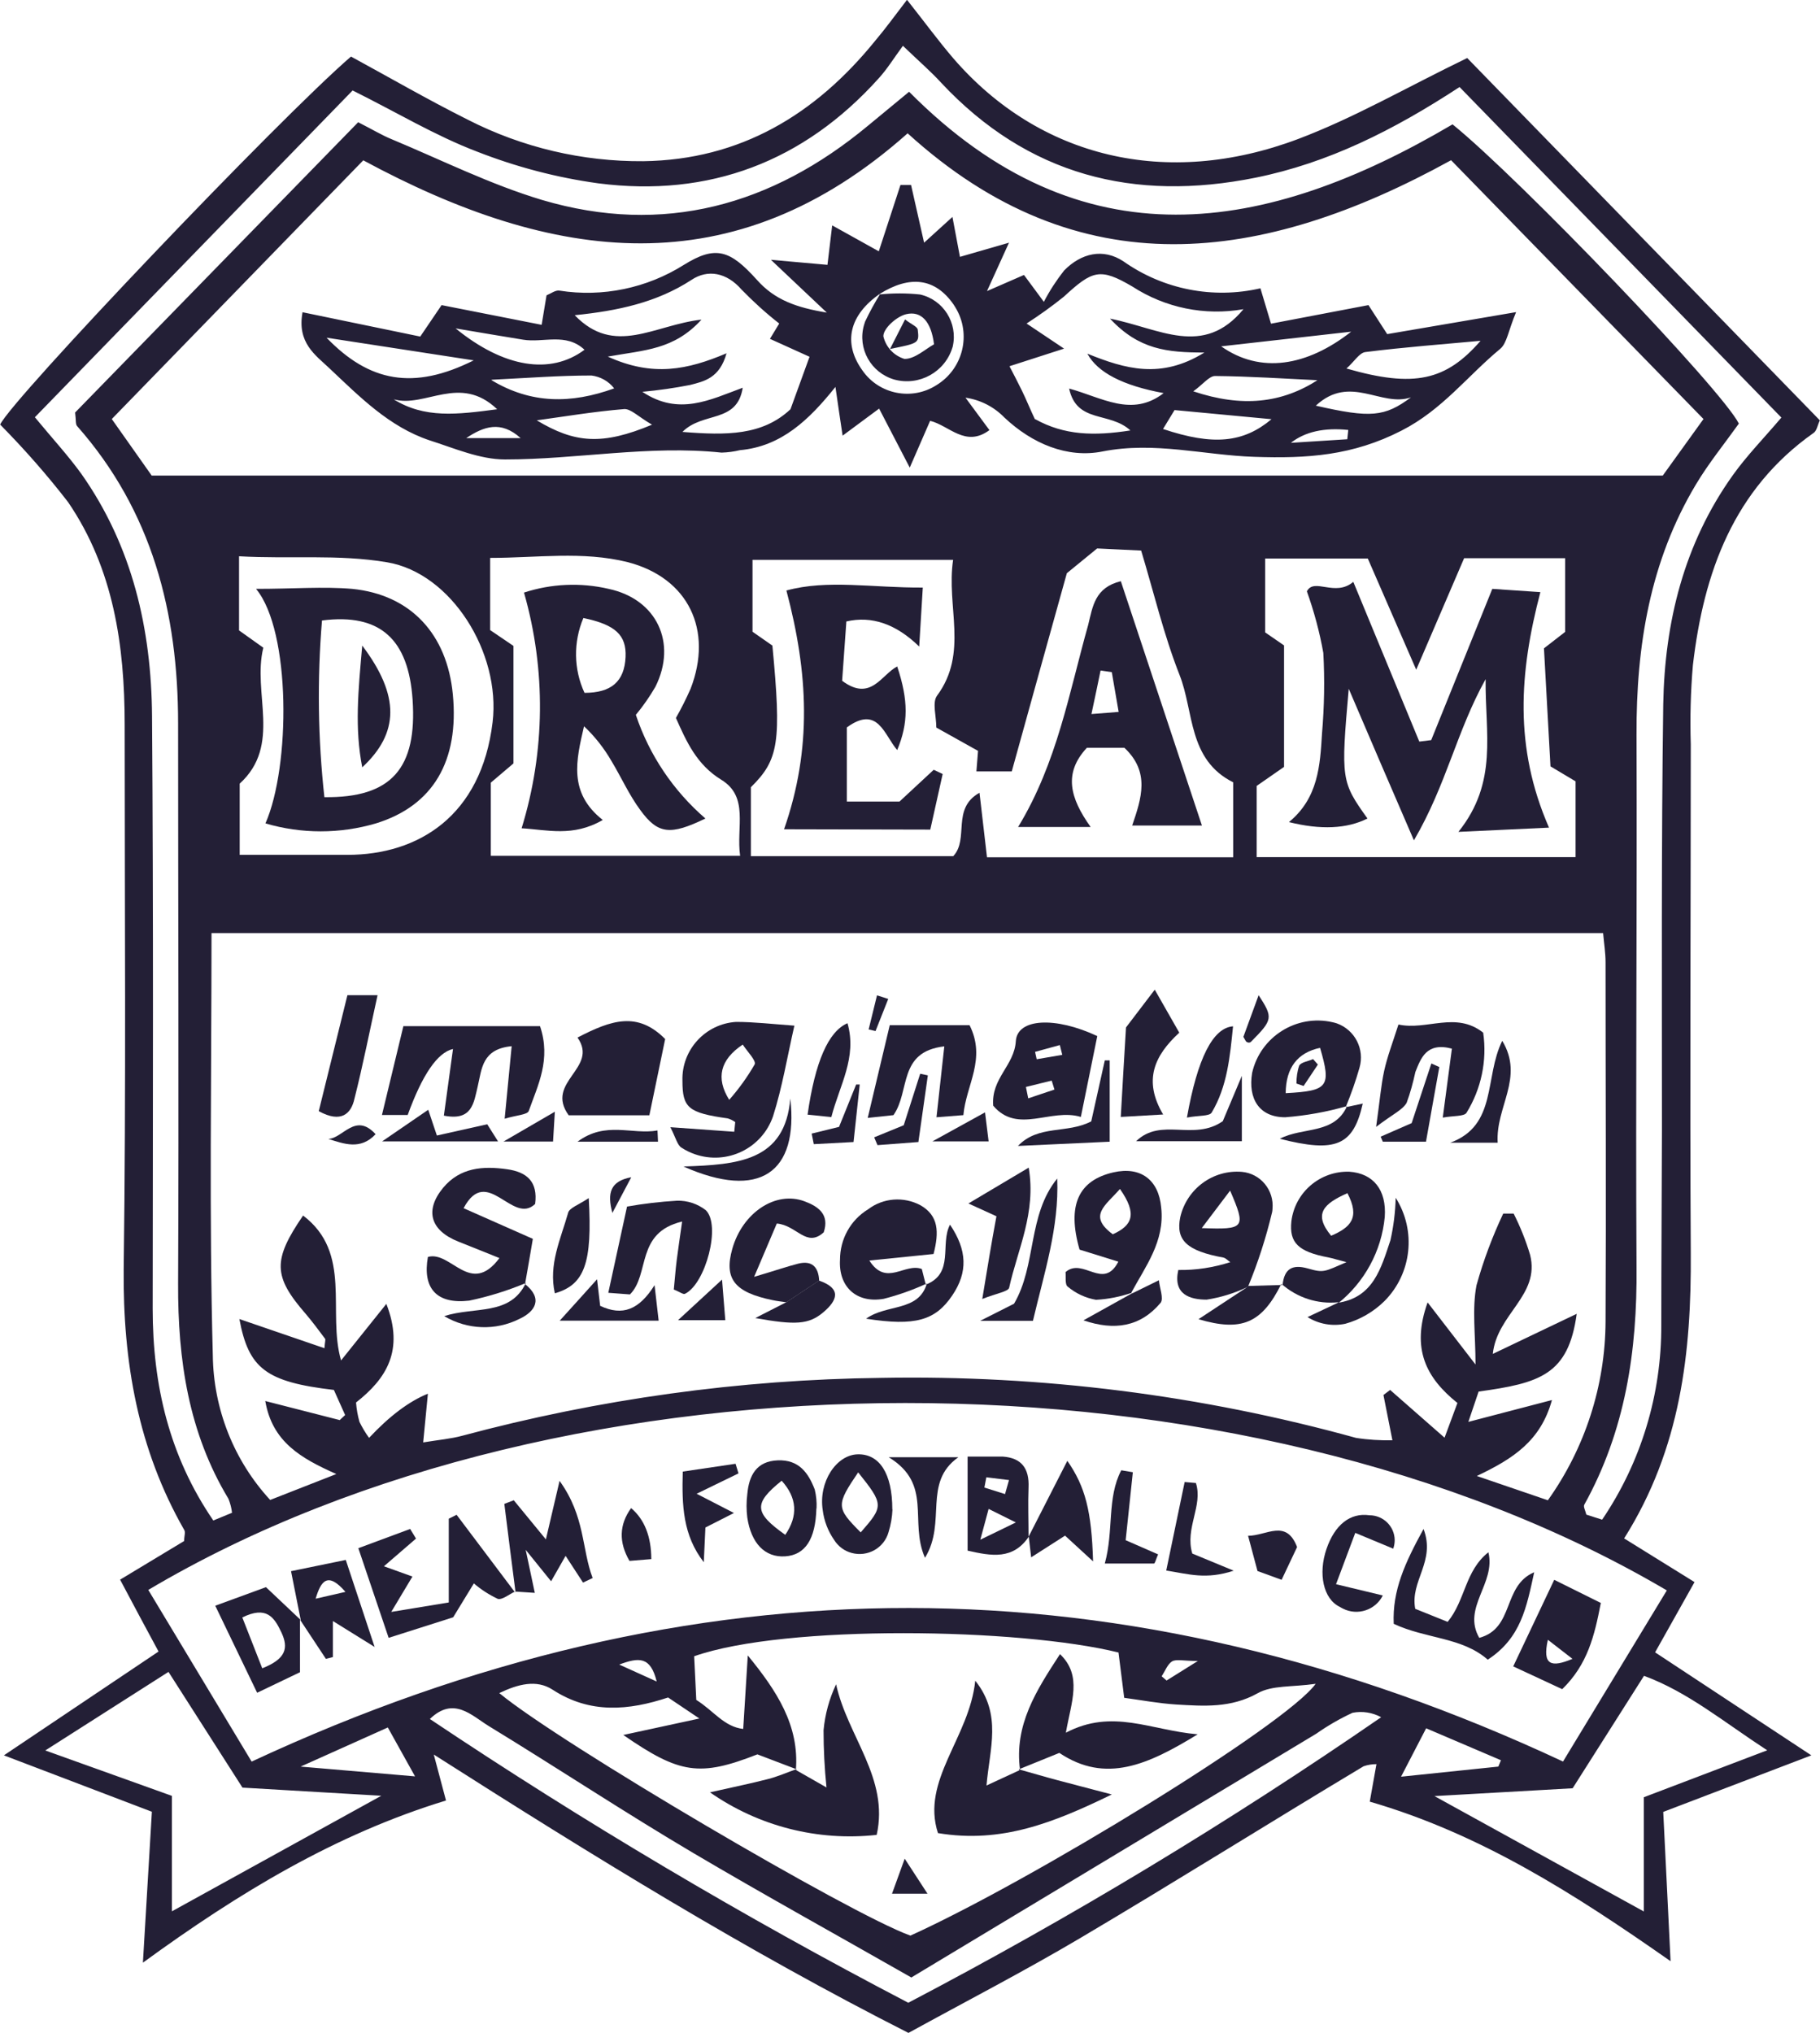 <svg xmlns="http://www.w3.org/2000/svg" id="Capa_2" data-name="Capa 2" viewBox="0 0 111.69 124.74"><defs><style>      .cls-1 {        fill: #231f36;      }    </style></defs><g id="Capa_2-2" data-name="Capa 2"><g id="Capa_2-3" data-name="Capa 2"><g id="Capa_1-2" data-name="Capa 1-2"><path class="cls-1" d="M55.67,0c1.1,1.39,1.94,2.54,2.86,3.61,5.25,6.05,13.03,7.97,21.13,4.92,3.47-1.31,6.68-3.18,10.38-4.97l21.64,22.23c-.14,.3-.19,.64-.38,.77-4.92,3.47-6.75,8.58-7.41,14.25-.14,1.62-.18,3.24-.13,4.86,0,10.42-.06,20.81,0,31.21,.04,6.09-.61,11.99-4.09,17.51l4.32,2.68-2.42,4.31,9.59,6.32-9.09,3.47c.15,2.95,.28,5.77,.45,9.16-5.95-4.17-11.68-7.82-18.46-9.79l.41-2.3c-.27,0-.53,.04-.79,.13-5.79,3.47-11.54,7.08-17.37,10.53-3.43,2.03-6.99,3.87-10.56,5.83-9.96-5.05-19.34-10.84-29.13-17.08l.75,2.82c-6.8,2.08-12.71,5.66-18.6,9.95l.55-9.26L.24,107.7l9.49-6.37c-.79-1.46-1.54-2.86-2.36-4.41l3.93-2.37c0-.31,.1-.54,0-.69-2.83-4.95-3.76-10.3-3.71-15.98,.15-11.1,.06-22.28,.06-33.44,0-4.86-.69-9.55-3.47-13.63-1.29-1.67-2.69-3.26-4.17-4.76C.69,24.53,17.13,7.27,21.54,3.47c2.37,1.29,4.74,2.66,7.18,3.88,3.33,1.7,7.02,2.57,10.76,2.54,5.95-.08,10.56-2.86,14.23-7.39,.61-.72,1.17-1.49,1.95-2.51Zm-6.8,108.55l-2.39-.91c-3.55,1.39-4.77,1.2-8.23-1.19l4.67-1.01-1.92-1.29c-2.42,.8-4.79,1.02-7.09-.48-.99-.64-2.12-.34-3.27,.21,3.66,3.04,21.58,13.58,25.23,14.88,7.4-3.35,23.07-12.93,24.87-15.45-1.44,.21-2.68,.08-3.56,.58-1.65,.92-3.31,.79-5.01,.69-1.08-.07-2.14-.27-3.18-.41l-.35-2.78c-6.06-1.5-20.44-1.74-26.04,.23l.13,2.68c1.05,.65,1.7,1.65,2.88,1.78l.28-4.51c1.76,2.15,3.18,4.29,2.95,7.05l.05-.07Zm42.74-25.48l5.15-2.46c-.51,3.75-2.27,4.25-6.02,4.77l-.63,1.86,5.13-1.34c-.69,2.51-2.38,3.6-4.61,4.66l4.36,1.49c2.28-3.2,3.52-7.03,3.54-10.96,.04-7.35,0-14.7,0-22.06,0-.55-.09-1.1-.15-1.78H12.98c0,8.77-.15,17.37,.08,25.91,.04,3.29,1.29,6.45,3.52,8.87l4.06-1.59c-2.18-.97-3.93-1.97-4.36-4.48l4.57,1.17s.13-.13,.33-.31l-.69-1.54c-4.17-.49-5.23-1.31-5.8-4.35l5.22,1.79c.03-.4,.08-.53,.04-.58-.39-.52-.78-1.05-1.2-1.54-1.99-2.29-2.02-3.29-.15-6.02,3.04,2.3,1.47,5.9,2.33,8.89l2.78-3.47c1.11,2.86,0,4.59-1.86,6.05,.03,.4,.1,.8,.21,1.19,.17,.34,.36,.67,.59,.98q1.88-2.01,3.61-2.71l-.29,2.99c.97-.16,1.7-.22,2.4-.41,8.39-2.25,17.02-3.45,25.71-3.55,9.84-.18,19.65,1.06,29.13,3.68,.74,.12,1.49,.16,2.24,.15-.24-1.2-.39-1.99-.55-2.78l.41-.31,3.34,2.93,.79-2.13c-1.92-1.54-2.85-3.32-1.83-6.17l2.94,3.81c0-1.86-.22-3.4,.06-4.86,.42-1.51,.97-2.98,1.64-4.4h.64c.41,.81,.75,1.66,1.01,2.53,.63,2.5-2.04,3.62-2.29,6.09h0ZM15.45,108.08c27.06-12.61,53.7-12.51,80.47,0l6.37-10.5c-26.08-15.36-67.49-15.29-93.19-.03l6.34,10.53ZM22.3,9.83L6.86,25.71l2.45,3.47H102.04l2.5-3.47-15.49-15.88c-11.58,6.38-22.84,7.91-33.35-1.65-10.71,9.52-21.78,7.93-33.4,1.66ZM14.24,92.83c-.03-.3-.11-.59-.22-.87-2.45-4.06-3.11-8.52-3.09-13.2,.05-11.46,0-22.93,0-34.37,0-6.8-1.59-13.03-6.2-18.25-.1-.11-.06-.35-.12-.83L21.98,7.5c.87,.44,1.44,.79,2.05,1.04,3.07,1.28,6.07,2.78,9.24,3.73,7.44,2.2,14.1,.34,20-4.56l2.52-2.08c10.6,10.69,21.9,8.75,33.35,2,4.17,3.38,16.52,16.27,17.57,18.36-.87,1.22-1.84,2.41-2.62,3.71-2.84,4.73-3.68,9.94-3.66,15.38,.04,10.88-.06,21.77,0,32.66,.05,5.15-.69,10.05-3.21,14.59-.06,.12,.07,.35,.13,.6l.97,.31c2.39-3.53,3.65-7.69,3.63-11.95,0-4.01,.03-8.02,.04-12.03,0-8.69-.04-17.37,.08-26.06,.09-5,1.26-9.82,4.26-14.03,.87-1.22,1.93-2.3,2.99-3.55L89.57,5.34c-4.08,2.67-8.07,4.66-12.51,5.56-7.48,1.51-13.99-.15-19.3-5.82-.63-.69-1.33-1.29-2.35-2.27-.57,.78-.97,1.43-1.48,1.99-4.61,5.13-10.42,7.32-17.2,6.45-2.56-.35-5.06-1.01-7.46-1.95-2.55-.97-4.95-2.42-7.63-3.75L2.14,25.6c1.08,1.31,2.04,2.35,2.85,3.47,3.14,4.45,4.3,9.54,4.34,14.86,.09,12.12,.05,24.25,.04,36.37,0,4.67,1.01,9.03,3.72,12.99l1.14-.47Zm31.84-40.3h12.42c.99-1.06-.13-2.92,1.61-3.89,.17,1.5,.32,2.78,.46,3.96h15.11v-4.6c-2.78-1.39-2.4-4.32-3.29-6.58-.97-2.46-1.58-5.06-2.36-7.64l-2.7-.13-1.86,1.52c-1.22,4.38-2.31,8.29-3.38,12.16h-2.17l.1-1.26-2.56-1.43c0-.69-.26-1.54,.04-1.95,1.95-2.63,.56-5.47,.99-8.34h-12.31v4.41l1.22,.85c.56,5.91,.4,7-1.32,8.69v4.23Zm9.83,68.79c-4.72-2.69-9.03-5.07-13.3-7.59s-8.39-5.25-12.62-7.83c-1.06-.65-2.15-1.84-3.61-.43,9.46,6.33,19.26,12.14,29.36,17.41,10.02-5.25,19.71-11.1,29.02-17.52-.54-.29-1.16-.39-1.76-.27-.78,.36-1.52,.79-2.22,1.28l-24.87,14.97Zm22.88-74.26l-1.67,1.16v4.37h19.57v-4.65l-1.54-.92c-.14-2.47-.27-4.86-.4-7.24l1.3-1.01v-4.52h-6.2l-2.94,6.84-2.97-6.82h-6.3v4.53l1.16,.8v7.46Zm22.09,70.21v-7l7.57-2.88c-2.7-1.76-4.86-3.57-7.56-4.57l-4.38,6.9-8.48,.48,12.85,7.08Zm-90.33-7.09v7.09l12.85-7.09-8.52-.5-4.54-7.1-7.56,4.82,7.78,2.79ZM30.13,52.51h15.29c-.25-1.77,.56-3.62-1.16-4.67-1.51-.93-2.13-2.33-2.78-3.79,.33-.58,.63-1.18,.9-1.79,1.39-3.59-.12-6.8-3.86-7.77-2.78-.69-5.56-.26-8.44-.26v4.43l1.43,.97v7.21l-1.39,1.18v4.48Zm-15.42-.06h6.61c4.35,0,8.22-2.38,8.91-8.14,.51-4.27-2.54-9.15-6.47-9.81-3.02-.51-5.98-.19-9.09-.37v4.55l1.49,1.06c-.69,2.78,1.15,5.97-1.45,8.34v4.37Zm9.09,53.54l-5.35,2.4,7.02,.6-1.67-3Zm68.15,2.4l.16-.39-4.59-1.96-1.54,2.97,5.97-.62Zm-53.95-6.26l2.3,1.04c-.38-1.55-1.09-1.49-2.3-1.04Zm35.51-.22c-.89,0-1.33-.13-1.59,.03s-.43,.6-.63,.91l.3,.26,1.92-1.2Z"></path><path class="cls-1" d="M45.11,68.84c-.14-.1-.29-.17-.45-.22-2.43-.34-2.78-.65-2.78-2.31-.06-1.89,1.4-3.49,3.29-3.61,1.1,0,2.2,.13,3.58,.23-.44,1.92-.74,3.77-1.31,5.56-.68,1.97-2.82,3.01-4.79,2.33-.29-.1-.56-.23-.82-.4-.26-.15-.35-.59-.69-1.26l3.92,.28,.06-.6Zm.47-4.75q-2.08,1.39-.83,3.39c.59-.67,1.11-1.39,1.56-2.17,.12-.22-.45-.79-.73-1.22Z"></path><path class="cls-1" d="M24.75,62.96h8.39c.69,2.04-.13,3.62-.69,5.2-.08,.24-.76,.26-1.48,.48l.43-4.45c-1.82,.17-1.83,1.39-2.08,2.45s-.35,2.15-2.08,1.81l.56-4.09q-1.43,.33-2.78,4.05h-1.58l1.31-5.43Z"></path><path class="cls-1" d="M32.27,78.72c-1.12,.47-2.28,.83-3.47,1.08-2.03,.24-2.88-.78-2.54-2.68,1.42-.4,2.61,2.45,4.39,.07-.91-.37-1.72-.69-2.52-1.01-1.73-.69-2.08-1.92-.93-3.31,1.04-1.24,2.44-1.34,3.92-1.13,1.22,.17,1.9,.77,1.72,2.13-1.39,1.33-2.95-2.45-4.39,.26l4.25,1.88c-.19,1.12-.33,1.94-.48,2.78l.05-.06Z"></path><path class="cls-1" d="M82.12,79.9c-1.26,.13-2.52-.28-3.47-1.12l.06,.06c.1-.98,.58-1.29,1.56-1.01s.99,.2,2.36-.39c-.59-.15-.85-.24-1.11-.29-1.85-.35-2.41-.9-2.27-2.22,.22-1.78,1.76-3.09,3.55-3.04,1.47,.1,2.3,1.11,2.18,2.78-.2,2.09-1.24,4-2.88,5.31l.04-.08Zm.54-6.68c-1.43,.64-2.08,1.26-.97,2.6,1.19-.51,1.79-1.1,1-2.61h-.03Z"></path><path class="cls-1" d="M35.44,63.66c2.08-1.08,3.68-1.62,5.38,.09l-.97,4.68h-4.95c-1.49-2.06,1.87-2.88,.54-4.77Z"></path><path class="cls-1" d="M69.48,79.31c-.72,.25-1.47,.4-2.22,.44-.64-.11-1.24-.39-1.74-.81-.18-.13-.1-.65-.13-.89,1.07-.93,2.32,1.15,3.24-.64l-2.38-.74c-.78-2.72-.07-4.25,2.08-4.74,1.67-.38,2.78,.46,2.93,2.16,.23,2.08-.97,3.61-1.86,5.27l.08-.06Zm-.75-6.36c-.89,1.02-1.99,1.64-.44,2.78,1.2-.54,1.52-1.24,.44-2.78Z"></path><path class="cls-1" d="M76.48,79c-.77,.36-1.59,.61-2.43,.74-1,0-2.08-.3-1.74-1.82,1.08,.02,2.16-.15,3.19-.48-.16-.11-.28-.25-.42-.28-2.24-.41-2.94-1.06-2.65-2.48,.4-1.74,2.01-2.93,3.79-2.78,1.15,.11,1.98,1.13,1.87,2.28,0,.06-.01,.12-.02,.18-.37,1.56-.86,3.08-1.47,4.56l-.13,.09Zm-2.73-3.65c2.65,.1,2.73,0,1.74-2.3l-1.74,2.3Z"></path><path class="cls-1" d="M56.88,78.75c-.85,.39-1.74,.71-2.65,.94-1.67,.29-2.78-.74-2.68-2.4,0-1.26,.64-2.43,1.72-3.09,.93-.71,2.19-.8,3.22-.25,1.11,.64,1.15,1.63,.8,2.99l-3.94,.4c1.04,1.63,2.17,.12,3.22,.52l.24,.95,.07-.07Z"></path><path class="cls-1" d="M82.68,67.86c-1.24,.36-2.52,.59-3.81,.69-1.59,0-2.29-1.13-2.03-2.72,.5-2.22,2.72-3.62,4.94-3.11,.09,.02,.17,.04,.26,.07,1.11,.4,1.72,1.59,1.39,2.72-.23,.81-.51,1.6-.83,2.38l.08-.03Zm-3.75-.79c2.58-.14,2.78-.39,2.08-2.78q-2.09,.45-2.11,2.78h.02Z"></path><path class="cls-1" d="M67.34,63.56c-.34,1.66-.65,3.2-1.01,4.97-1.85-.56-3.88,1.08-5.38-.69-.13-1.7,1.3-2.45,1.39-3.97,.1-1.39,2.42-1.51,5-.3Zm-4.38,3.14l.14,.69,1.61-.54-.17-.55-1.58,.39Zm.56-2.16l.1,.45,1.57-.27-.15-.6-1.53,.42Z"></path><path class="cls-1" d="M88.54,68.57l.56-4.23c-1.56-.41-1.9,.58-2.24,1.43-.14,.64-.31,1.28-.54,1.9-.26,.44-.85,.69-1.87,1.47,.23-1.63,.3-2.54,.49-3.42s.54-1.79,.88-2.86c1.74,.38,3.52-.83,5.2,.5,.25,1.71-.12,3.45-1.02,4.91-.14,.24-.81,.18-1.45,.3Z"></path><path class="cls-1" d="M54.59,62.9h4.91c1.04,2.08-.21,3.65-.38,5.52l-1.65,.13,.48-4.35c-2.86,.33-2.08,2.74-3.12,4.22l-1.58,.17,1.35-5.68Z"></path><path class="cls-1" d="M41.85,74.95c-2.86,.69-1.95,3.22-3.19,4.47l-1.33-.1,1.15-5.29c1.01-.18,2.03-.3,3.06-.36,.64-.02,1.27,.19,1.77,.58,.95,.9,0,4.51-1.27,5.13-.11,.06-.33-.12-.69-.26,.06-.56,.1-1.19,.18-1.81s.17-1.24,.33-2.36Z"></path><path class="cls-1" d="M48.25,79.9c-.28-.04-.56-.07-.84-.13-2.34-.48-2.99-1.31-2.47-3.15,.63-2.22,2.66-3.58,4.44-2.91,.83,.31,1.54,.8,1.17,1.9-1.07,.97-1.65-.44-2.88-.54l-1.39,3.27c1.39-.41,2.04-.64,2.71-.81,.85-.21,1.24,.22,1.28,1.04l-2.01,1.33Z"></path><path class="cls-1" d="M70.87,60.73l1.5,2.63c-1.51,1.39-2.24,2.91-.99,5.02l-2.6,.15c.1-1.83,.2-3.47,.32-5.49l1.76-2.31Z"></path><path class="cls-1" d="M61.14,74.62l-1.71-.78,3.7-2.2c.47,2.78-.69,5.04-1.2,7.37-.06,.24-.78,.34-1.65,.69,.31-1.88,.56-3.42,.87-5.08Z"></path><path class="cls-1" d="M19.56,68.18l1.76-7.12h1.85c-.49,2.22-.9,4.31-1.42,6.36-.2,.91-.81,1.51-2.18,.76Z"></path><path class="cls-1" d="M82.05,79.94c2.24-.3,2.71-2.16,3.28-3.85,.19-.85,.3-1.72,.32-2.6,1.28,2.02,.99,4.65-.69,6.34-.67,.66-1.5,1.14-2.4,1.39-.8,.17-1.63,.02-2.32-.41l1.91-.9-.09,.03Z"></path><path class="cls-1" d="M63.39,81.04h-3.24l2.08-1.05c1.39-2.37,.82-5.43,2.65-7.68,.12,3.01-.8,5.79-1.49,8.73Z"></path><path class="cls-1" d="M56.81,78.82c1.78-.69,.86-2.49,1.49-3.68,1.06,1.57,1.1,2.92,.14,4.34-1.04,1.54-2.27,1.9-5.29,1.43,1.27-.92,3.22-.41,3.73-2.16l-.07,.07Z"></path><path class="cls-1" d="M48.5,67.4c.51,4.54-1.87,6.25-6.56,4.17,3.34-.11,6.24-.32,6.56-4.17Z"></path><path class="cls-1" d="M72.84,68.57q.97-5.46,2.83-5.6c-.19,1.86-.35,3.68-1.31,5.29-.14,.24-.81,.17-1.52,.31Z"></path><path class="cls-1" d="M51.03,68.54l-1.47-.15q.69-4.86,2.45-5.61c.6,2.1-.49,3.81-.99,5.75Z"></path><path class="cls-1" d="M36.13,73.51c.23,4-.26,5.32-2.08,5.84-.4-1.76,.36-3.33,.81-4.92,.06-.31,.62-.49,1.27-.92Z"></path><path class="cls-1" d="M66.97,68.79l.83-3.73h.3v4.99l-5.63,.26c1.26-1.32,3.02-.73,4.5-1.51Z"></path><path class="cls-1" d="M91.9,70.11h-2.9c2.9-1.06,2.08-4.02,3.19-6.25,1.37,2.27-.42,4.05-.28,6.25Z"></path><path class="cls-1" d="M75.04,68.79l1.17-2.78v4.01h-6.49c1.54-1.49,3.53,.02,5.32-1.23Z"></path><path class="cls-1" d="M30.57,70.03h-7.12l2.83-1.94,.53,1.58,3.09-.69,.67,1.06Z"></path><path class="cls-1" d="M76.48,79l.13-.1,2.08-.06-.06-.06c-1.2,2.42-2.45,2.94-5.08,2.16l2.93-1.93Z"></path><path class="cls-1" d="M40.17,78.86l.25,2.17h-6.07c.78-.87,1.58-1.74,2.29-2.54l.19,1.63c1.38,.65,2.39,.24,3.34-1.27Z"></path><path class="cls-1" d="M48.25,79.9l2.01-1.33c1.39,.48,1.15,1.2,.26,1.95s-1.71,.79-4.17,.35l1.9-.97Z"></path><path class="cls-1" d="M32.2,78.77c1.15,.9,.65,1.7-.32,2.15-1.47,.74-3.21,.67-4.62-.17,1.88-.6,4.04,0,5.01-2.03l-.07,.05Z"></path><path class="cls-1" d="M88.33,65.46c-.26,1.47-.53,2.93-.82,4.59h-2.65l-.13-.31,1.9-.83,1.21-3.66,.49,.22Z"></path><path class="cls-1" d="M82.6,67.93l1.03-.22c-.58,2.58-1.65,3.04-5.09,2.16,1.39-.74,3.34-.24,4.13-2.01l-.06,.06Z"></path><path class="cls-1" d="M69.43,79.38l1.69-.83c.04,.47,.31,1.13,.1,1.39-1.24,1.47-2.83,1.72-4.73,1.07l3.02-1.68-.07,.05Z"></path><path class="cls-1" d="M53.65,69.78l1.81-.74,1.01-3.16,.47,.1-.58,4.09-2.51,.19-.2-.47Z"></path><path class="cls-1" d="M49.82,69.55l1.67-.41,1.05-2.6h.22l-.38,3.53-2.44,.13-.13-.65Z"></path><path class="cls-1" d="M57.22,70.03l3.23-1.78,.22,1.78h-3.45Z"></path><path class="cls-1" d="M40.38,70.05h-4.94c1.73-1.29,3.35-.41,4.91-.69l.03,.69Z"></path><path class="cls-1" d="M44.51,81h-2.9l2.7-2.49,.2,2.49Z"></path><path class="cls-1" d="M20.15,69.88c.9-.04,1.66-1.65,2.9-.29-.93,.99-1.94,.59-2.9,.29Z"></path><path class="cls-1" d="M34.05,68.21l-.11,1.83h-3.04l3.15-1.83Z"></path><path class="cls-1" d="M76.31,63.6l.93-2.54c.9,1.39,.88,1.5-.49,2.88-.07,.04-.15,.04-.22,0-.07-.01-.11-.13-.23-.33Z"></path><path class="cls-1" d="M37.58,74.42c-.33-1.22-.13-1.95,1.16-2.19l-1.16,2.19Z"></path><path class="cls-1" d="M53.31,63.15l.51-2.08,.69,.22-.78,1.97-.43-.1Z"></path><path class="cls-1" d="M31.59,97.66c-.35,.16-.76,.51-1.04,.44-.53-.25-1.03-.57-1.47-.95l-1.27,2.08-3.96,1.26-1.86-5.5,3.18-1.18,.36,.59-1.97,1.7,1.75,.63-1.3,2.17,3.53-.58v-5.14l.48-.24,3.6,4.78-.05-.06Z"></path><path class="cls-1" d="M94.15,96.47c-.47,2.15-.81,4.03-2.85,5.36-1.58-1.39-3.79-1.27-5.77-2.2-.09-2.05,.69-3.74,1.83-5.82,.76,2-.84,3.18-.51,4.9l1.99,.8c1.1-1.34,1.05-3.12,2.5-4.27,.47,1.92-1.63,3.39-.56,5.25,2.17-.58,1.41-3.18,3.36-4.02Z"></path><path class="cls-1" d="M92.86,102.25l2.52-5.32,2.86,1.42c-.39,2.02-.81,3.77-2.37,5.29l-3.01-1.4Zm2.13-1.64c-.35,1.56,.2,1.72,1.51,1.17l-1.51-1.17Z"></path><path class="cls-1" d="M31.64,97.71c-.23-1.81-.47-3.63-.69-5.44l.58-.22,1.97,2.4,.84-3.59c1.58,2.19,1.35,4.17,2.03,5.96l-.59,.28-1.07-1.64-.89,1.56-1.56-1.93,.56,2.64-1.22-.08,.05,.06Z"></path><path class="cls-1" d="M63.17,94.23c-.98,1.5-2.33,1.24-3.79,.91v-5.77h2.16c1.16,.08,1.63,.74,1.58,1.89-.04,1,0,2.01,0,3.02l.06-.05Zm-3.01,.24l2.18-1.06-1.67-.83-.51,1.89Zm1.52-2.81l.24-.85-1.39-.17-.12,.63,1.27,.4Z"></path><path class="cls-1" d="M18.41,99.36v3.24l-2.63,1.26-2.57-5.34,3.11-1.14,2.16,2.04-.07-.06Zm-2.32,3c1.48-.58,1.62-1.26,1.18-2.2s-.92-1.65-2.4-.92l1.22,3.11Z"></path><path class="cls-1" d="M18.46,99.42l-.6-3.02,3.36-.69,1.77,5.34-2.56-1.59v2.21l-.43,.11-1.6-2.42,.06,.06Zm2.74-1.75c-1.1-1.27-1.51-.66-1.83,.42l1.83-.42Z"></path><path class="cls-1" d="M63.12,94.29l2.38-4.66c1.1,1.58,1.49,3.08,1.58,6.17l-1.72-1.58-2.08,1.33-.15-1.3v.03Z"></path><path class="cls-1" d="M54.77,92.61c-.02,.47-.1,.94-.24,1.39-.27,.98-1.29,1.55-2.27,1.28-.45-.12-.83-.41-1.08-.81-.37-.54-.61-1.16-.69-1.81-.27-1.73,.83-3.4,2.15-3.43s2.12,1.16,2.12,3.38Zm-2.08-2.31c-1.39,2.05-1.39,2.2,.13,3.72,1.42-1.62,1.42-1.71-.17-3.7l.03-.02Z"></path><path class="cls-1" d="M50.1,92.55c-.05,1.9-.69,2.86-1.92,2.94s-2.08-.79-2.32-2.38c-.06-.48-.06-.96,0-1.43,.1-1.15,.56-2.03,1.87-2.08s1.88,.78,2.27,1.79c.09,.38,.13,.77,.11,1.16Zm-1.91,1.62q1.2-1.75-.22-3.32c-1.74,1.4-1.7,1.96,.22,3.32Z"></path><path class="cls-1" d="M85.5,95.02l-2.33-.97-1.18,3.15,2.87,.69c-.45,.9-1.55,1.26-2.44,.81-.07-.03-.13-.07-.2-.11-1.02-.49-1.33-2.04-.82-3.54s1.46-2.25,2.64-2.08c.85,0,1.54,.68,1.55,1.52,0,.18-.03,.36-.09,.53Z"></path><path class="cls-1" d="M43.29,93.72l-.1,2.13c-1.28-1.65-1.35-3.47-1.29-5.56l3.24-.48,.18,.59-2.57,1.25,2.29,1.18-1.75,.89Z"></path><path class="cls-1" d="M56.76,95.57c-.98-2.24,.5-4.5-2.22-6.16h4.27c-2.2,1.56-.7,3.97-2.04,6.16Z"></path><path class="cls-1" d="M69.52,90.33c-.15,1.39-.29,2.71-.44,4.17l1.99,.87c-.13,.29-.19,.56-.25,.56h-3.02c.56-2.04,.12-4.02,1.01-5.72l.72,.12Z"></path><path class="cls-1" d="M76.58,94.23c1.15,0,2.35-1.06,3.02,.69l-.95,2.01-1.48-.54-.58-2.17Z"></path><path class="cls-1" d="M71.57,96.36l1.13-5.43,.69,.06c.45,1.39-.69,2.78-.22,4.33l2.54,1.05c-1.71,.56-2.75,.21-4.14-.01Z"></path><path class="cls-1" d="M39.97,95.66l-1.34,.11q-1-1.72,.1-3.24,1.23,1.04,1.24,3.13Z"></path><path class="cls-1" d="M18.58,19.16l7.21,1.49,1.31-1.93,6.14,1.21,.3-1.81c.27-.11,.55-.33,.79-.29,2.65,.42,5.37-.15,7.64-1.58,1.96-1.22,2.84-.9,4.48,.92,1.1,1.24,2.43,1.7,4.29,2.01l-3.43-3.24,3.47,.31,.29-2.42,2.86,1.59,1.33-4.07h.65l.8,3.54,1.74-1.58,.46,2.45,3.01-.87-1.35,2.97,2.27-.99,1.22,1.65c.35-.68,.77-1.32,1.24-1.92,1.05-1.07,2.4-1.39,3.65-.56,2.44,1.72,5.49,2.32,8.4,1.65l.65,2.17,5.98-1.14,1.15,1.78,7.91-1.35c-.48,1.15-.56,1.9-.97,2.25-2.01,1.66-3.55,3.74-6.06,5.02-3,1.54-5.79,1.72-9.03,1.61-3.09-.1-6.13-.96-9.32-.33-2.15,.43-4.31-.47-6.02-2.08-.64-.66-1.48-1.09-2.39-1.22l1.47,1.99c-1.47,1.09-2.46-.28-3.64-.57l-1.25,2.87-1.88-3.62-2.24,1.66c-.15-.97-.27-1.83-.44-2.99-1.61,2.01-3.31,3.65-5.86,3.88-.37,.09-.75,.14-1.13,.15-4.45-.47-8.86,.42-13.29,.42-1.54,0-3.11-.69-4.62-1.17-2.49-.83-4.3-2.68-6.15-4.42-.85-.81-2.01-1.56-1.65-3.46Zm35.44-1.15c-1.9,1.31-2.31,3.02-1.1,4.71,1.02,1.48,3.04,1.88,4.55,.91,1.64-1,2.16-3.14,1.16-4.77-.04-.06-.08-.13-.12-.19-1.12-1.6-2.66-1.81-4.55-.62l.06-.04Zm-9.43,3.65c-.42,1.55-1.39,1.74-2.24,1.96-.97,.19-1.95,.33-2.93,.42,2.24,1.5,4.17,.48,6.16-.25-.35,2.21-2.44,1.44-3.7,2.71,2.72,.22,4.91,.22,6.63-1.39l1.17-3.22-2.43-1.1,.57-.94c-.82-.64-1.59-1.34-2.31-2.08-.92-1.06-2.08-1.26-3.07-.6-2.13,1.39-4.52,1.9-7.17,2.17,2.45,2.54,4.86,.6,7.78,.27-1.7,1.86-3.47,1.86-5.75,2.27,2.76,1.26,4.9,.81,7.3-.21Zm18.94,4.06c1.79,.99,3.59,1.04,5.84,.69-1.28-1.18-3.29-.41-3.76-2.57,2,.54,3.85,1.79,5.8,.28q-3.75-.69-4.68-2.42c2.32,.94,4.52,1.58,7.18-.07-2.29,0-4.02-.18-5.79-2.08,3.05,.6,5.71,2.41,8.19-.58-2.37,.42-4.8-.08-6.82-1.39-1.99-1.17-2.45-.99-4.2,.62-.73,.59-1.5,1.14-2.29,1.65l2.3,1.54-3.35,1.08c.26,.5,.52,1,.77,1.51s.53,1.2,.79,1.74Zm27.33-4.81c-2.27,.21-4.68,.39-7.06,.69-.38,.04-.69,.59-1.17,1.01,4.16,1.2,6.11,.74,8.23-1.7h0Zm-70.82-.19c2.62,2.72,5.34,3.24,9.03,1.39l-9.03-1.39Zm7.92-.57c2.96,2.41,5.82,2.87,7.91,1.31-1.14-1.07-2.53-.41-3.78-.62s-2.57-.42-4.13-.69Zm12.06,5.91c-.85-.49-1.31-.99-1.72-.96-1.84,.15-3.68,.46-5.36,.69,2.33,1.4,4.01,1.55,7.09,.26Zm31.35,.26c3.1,1.04,4.94,.84,6.66-.6l-5.95-.56-.7,1.15Zm3.57-5.07c2.41,1.7,5.26,1.23,7.98-.9l-7.98,.9Zm-44.77,2.08c2.42,1.45,4.86,1.46,7.52,.5-.34-.44-.84-.72-1.39-.79-1.97,0-3.9,.15-6.13,.26v.03Zm50.72,0c-2.08-.1-4.21-.24-6.32-.26-.37,0-.74,.51-1.34,.94,2.99,1,5.43,.74,7.68-.72l-.02,.04Zm-56.73,1.17c1.89,1.18,3.88,.94,6.35,.61-2.29-2.19-4.42-.06-6.35-.61Zm56.59,.39c3.37,.77,4.22,.69,5.84-.51-1.83,.63-3.73-1.45-5.84,.51Zm-52.11,1.99h3.31c-1.22-1.1-2.27-.71-3.34,0h.02Zm54.04,.08l.06-.58q-2.22-.23-3.52,.79l3.47-.22Z"></path><path class="cls-1" d="M62.53,108.56c.79,.22,1.56,.45,2.35,.66,.97,.26,1.95,.51,3.35,.88-3.58,1.74-6.78,3.02-10.67,2.37-1.05-3.24,1.93-5.85,2.29-9.35,1.66,2.08,.88,4.17,.69,6.43l2.03-.94-.03-.05Z"></path><path class="cls-1" d="M48.81,108.58l1.91,1.09c-.12-1.17-.18-2.34-.18-3.51,.09-.98,.35-1.93,.77-2.82,.69,3.18,3.27,5.77,2.49,9.24-3.62,.4-7.25-.53-10.23-2.61,1.45-.33,2.5-.54,3.54-.81,.6-.15,1.19-.41,1.78-.62l-.07,.03Z"></path><path class="cls-1" d="M62.6,108.61c-.38-2.78,1.01-4.91,2.45-7.12,1.39,1.33,.69,2.93,.36,4.82,2.87-1.5,5.18-.15,8.09,.1-3.04,1.86-5.64,3.05-8.49,1.14l-2.49,1.01,.07,.05Z"></path><path class="cls-1" d="M56.91,116.19h-2.17l.78-2.15,1.4,2.15Z"></path><path class="cls-1" d="M80.88,65.31l-.88,1.32-.44-.15c0-.37,.05-.75,.17-1.1,.13-.22,.56-.26,.85-.4l.29,.33Z"></path><path class="cls-1" d="M53.95,18.07c.84-.09,1.68-.09,2.52,0,1.43,.33,2.32,1.75,2,3.18,0,.02-.01,.05-.02,.07-.46,1.51-2.04,2.38-3.56,1.97-1.44-.41-2.28-1.9-1.87-3.34,.02-.07,.05-.15,.07-.22,.28-.59,.59-1.16,.94-1.72l-.08,.06Zm3.37,3.06c-.17-1.39-.78-2.08-1.72-1.85-.57,.14-1.39,.86-1.39,1.35,.15,.66,.64,1.19,1.29,1.39,.63,.02,1.3-.61,1.81-.89Z"></path><path class="cls-1" d="M22.23,39.61c2.33,3.09,2.26,5.37,0,7.47-.47-2.41-.25-4.65,0-7.47Z"></path><path class="cls-1" d="M54.62,21.41l.92-1.81c.4,.31,.76,.44,.78,.63,.1,.83,.06,.83-1.7,1.18Z"></path><path class="cls-1" d="M87.83,45.41l3.75-9.28,2.95,.2c-1.29,4.92-1.63,9.51,.53,14.45l-5.56,.26c2.45-3.06,1.63-6.04,1.67-9.37-1.78,3.19-2.4,6.47-4.4,9.89-1.5-3.47-2.7-6.25-4-9.3-.49,5.56-.46,5.71,1.15,7.96q-1.89,.95-4.82,.22c1.8-1.48,1.91-3.47,2.03-5.44,.14-1.64,.17-3.29,.08-4.94-.23-1.29-.57-2.55-1.01-3.78,.45-.86,1.73,.37,2.85-.58l4.05,9.8,.73-.09Z"></path><path class="cls-1" d="M48.11,50.9c1.74-4.98,1.49-9.62,.15-14.67,2.53-.69,5.26-.16,8.37-.18l-.22,3.62q-2.13-2.08-4.47-1.54l-.26,3.64c1.76,1.31,2.4-.37,3.38-.88,.69,2.08,.69,3.47,0,5.13-.8-.92-1.18-2.78-3.09-1.39v4.55h3.23l2.1-1.95,.55,.26-.76,3.41-8.98-.02Z"></path><path class="cls-1" d="M68.79,35.68c1.65,4.98,3.28,9.88,4.97,14.97h-4.28c.57-1.67,1.11-3.28-.48-4.77h-2.3c-1.45,1.56-1.04,3.08,.23,4.86h-4.45c2.4-3.95,3.13-8.25,4.3-12.4,.28-1.14,.41-2.29,2-2.68Zm-.56,5.56l-.69-.1c-.17,.82-.34,1.65-.56,2.67l1.67-.13-.42-2.43Z"></path><path class="cls-1" d="M32.15,36.36c1.68-.55,3.48-.63,5.2-.23,2.95,.63,4.22,3.31,2.87,6.01-.35,.6-.75,1.18-1.2,1.72,.82,2.46,2.3,4.66,4.27,6.36-2.15,1.04-2.91,.97-3.99-.51-.69-.93-1.17-2.01-1.76-2.99-.46-.8-1.03-1.53-1.7-2.16-.48,2.08-.98,4.07,1.15,5.75-1.83,1.06-3.4,.6-4.98,.51,1.45-4.7,1.5-9.72,.15-14.45Zm3.65,1.56c-.62,1.47-.6,3.14,.07,4.59,1.64,0,2.45-.69,2.52-2.2,.06-1.35-.63-1.98-2.58-2.39Z"></path><path class="cls-1" d="M15.72,36.13c2.29,0,4.11-.15,5.89,0,3.6,.36,5.83,2.78,6.18,6.48,.39,4.06-1.19,6.82-4.72,7.91-2.21,.65-4.57,.65-6.78,0,1.54-3.5,1.57-11.79-.57-14.38Zm4.17,12.78c4.17,.06,5.71-1.81,5.43-5.98-.25-3.68-1.96-5.32-5.56-4.86-.3,3.62-.25,7.26,.15,10.87l-.02-.03Z"></path></g></g></g></svg>
